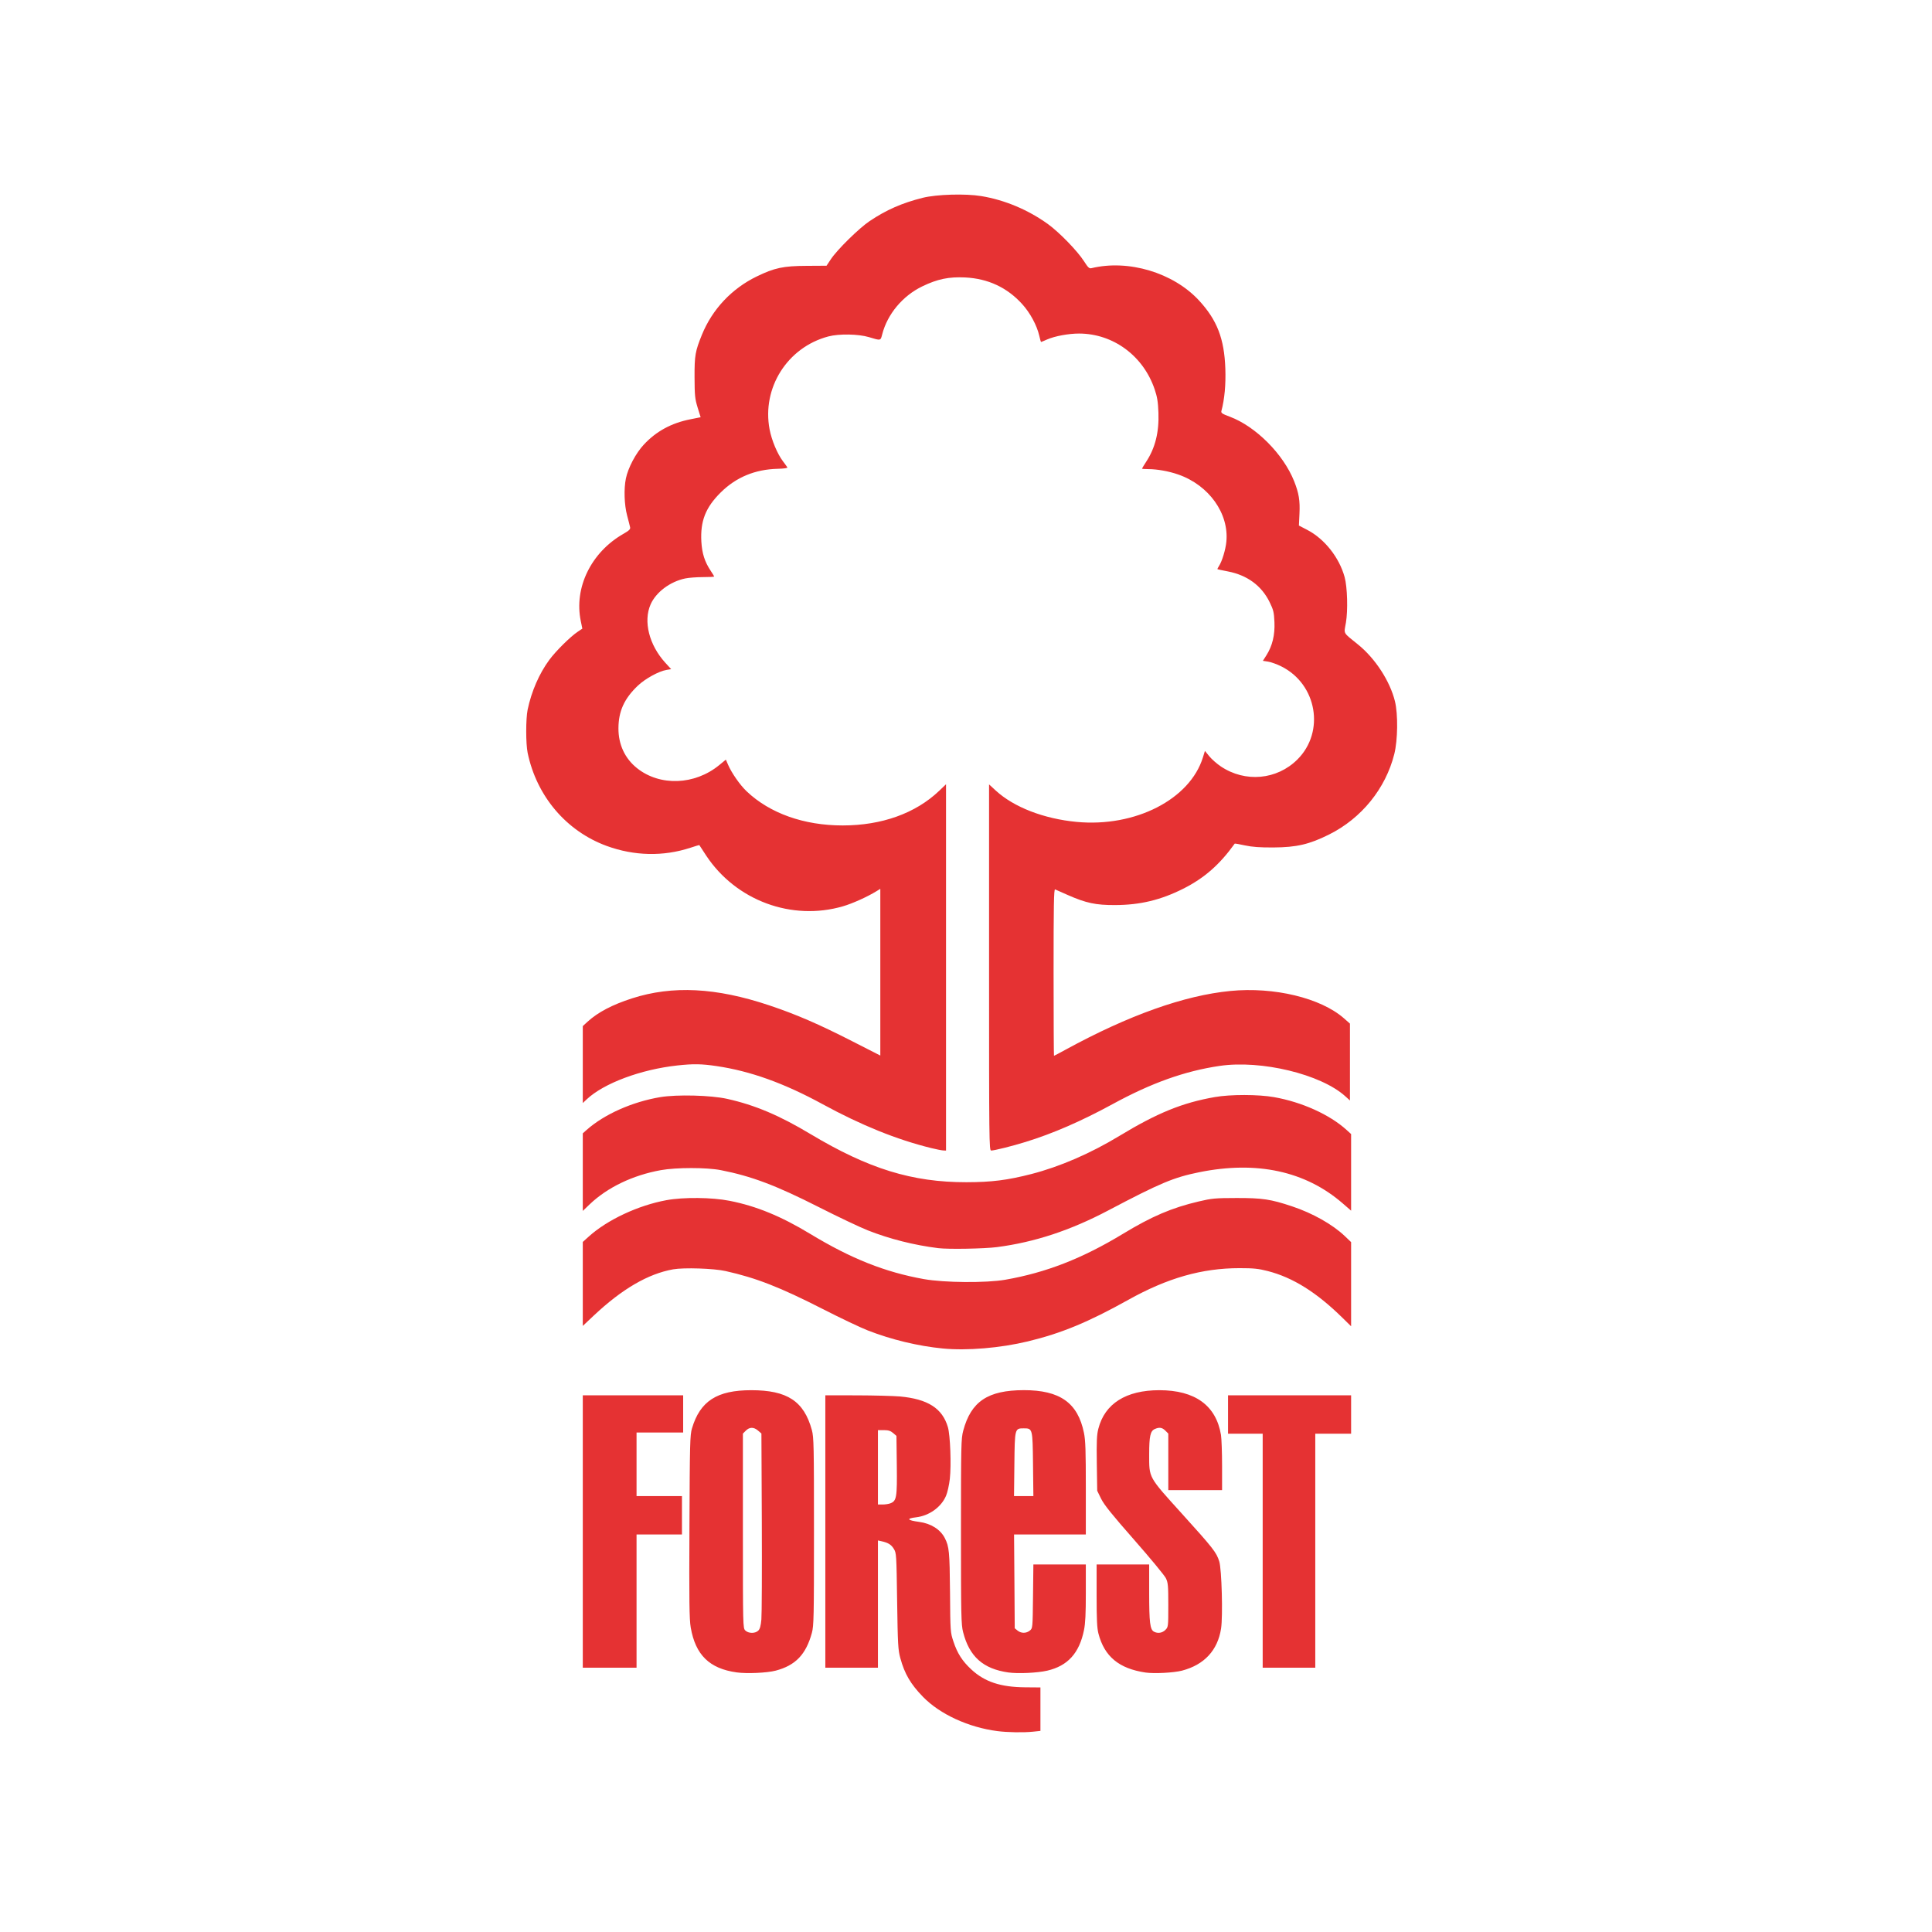 <svg version="1.0" preserveAspectRatio="xMidYMid meet" height="250" viewBox="0 0 187.5 187.5" zoomAndPan="magnify" width="250" xmlns:xlink="http://www.w3.org/1999/xlink" xmlns="http://www.w3.org/2000/svg"><defs><clipPath id="e6fa0363de"><path clip-rule="nonzero" d="M 51.07 18.699 L 135.594 18.699 L 135.594 168.301 L 51.07 168.301 Z M 51.07 18.699"></path></clipPath></defs><g clip-path="url(#e6fa0363de)"><path fill-rule="nonzero" fill-opacity="1" d="M 96.801 168.004 C 93.988 167.641 91.223 166.367 89.582 164.684 C 88.379 163.449 87.793 162.449 87.379 160.93 C 87.156 160.117 87.129 159.633 87.066 155.383 C 87 150.809 86.996 150.719 86.738 150.305 C 86.484 149.895 86.188 149.715 85.52 149.57 L 85.203 149.5 L 85.203 161.848 L 80.098 161.848 L 80.098 135.414 L 83.145 135.418 C 84.816 135.422 86.711 135.473 87.348 135.527 C 90.047 135.777 91.453 136.676 91.992 138.5 C 92.223 139.281 92.332 142.199 92.18 143.527 C 92.113 144.117 91.949 144.855 91.812 145.168 C 91.344 146.27 90.176 147.105 88.91 147.254 C 87.926 147.371 88.039 147.543 89.203 147.699 C 90.348 147.852 91.266 148.43 91.695 149.273 C 92.117 150.094 92.164 150.609 92.199 154.535 C 92.227 158.359 92.234 158.422 92.531 159.312 C 92.91 160.457 93.391 161.207 94.258 162.012 C 95.562 163.223 97.098 163.734 99.496 163.754 L 100.973 163.766 L 100.973 167.984 L 100.262 168.059 C 99.344 168.156 97.758 168.129 96.801 168.004 Z M 86.406 145.898 C 87.016 145.668 87.07 145.336 87.035 142.211 L 87 139.352 L 86.676 139.074 C 86.426 138.859 86.215 138.793 85.773 138.793 L 85.203 138.793 L 85.203 146.012 L 85.66 146.012 C 85.91 146.012 86.246 145.961 86.406 145.898 Z M 71.488 162.305 C 68.852 161.938 67.496 160.609 67.035 157.949 C 66.898 157.141 66.875 155.453 66.91 148.145 C 66.945 140.082 66.965 139.254 67.156 138.625 C 67.945 135.973 69.586 134.918 72.91 134.918 C 76.406 134.918 78.027 135.984 78.793 138.793 C 78.98 139.488 78.996 140.293 78.996 148.629 C 78.996 156.969 78.98 157.773 78.793 158.469 C 78.219 160.57 77.203 161.629 75.273 162.137 C 74.43 162.355 72.484 162.445 71.488 162.305 Z M 73.594 158.246 C 73.754 158.09 73.836 157.781 73.891 157.172 C 73.934 156.699 73.953 152.445 73.934 147.719 L 73.895 139.121 L 73.57 138.84 C 73.152 138.48 72.742 138.484 72.383 138.844 L 72.098 139.129 L 72.098 148.566 C 72.098 157.848 72.102 158.008 72.328 158.234 C 72.633 158.539 73.297 158.547 73.594 158.246 Z M 97.863 162.312 C 95.414 161.965 94.074 160.773 93.469 158.398 C 93.281 157.664 93.262 156.824 93.262 148.629 C 93.262 140.223 93.277 139.613 93.48 138.852 C 94.238 136.012 95.867 134.922 99.352 134.914 C 102.863 134.91 104.598 136.137 105.195 139.047 C 105.348 139.777 105.379 140.785 105.379 144.434 L 105.379 148.922 L 98.414 148.922 L 98.449 153.473 L 98.48 158.023 L 98.754 158.246 C 99.105 158.531 99.598 158.531 99.945 158.246 C 100.219 158.023 100.219 158.023 100.254 154.93 L 100.289 151.832 L 105.379 151.832 L 105.379 154.574 C 105.379 156.617 105.336 157.543 105.199 158.211 C 104.742 160.441 103.625 161.672 101.633 162.137 C 100.688 162.355 98.805 162.445 97.863 162.312 Z M 100.254 142.113 C 100.215 138.625 100.215 138.621 99.352 138.621 C 98.484 138.621 98.484 138.625 98.445 142.113 L 98.41 145.195 L 100.289 145.195 Z M 111.18 162.32 C 108.602 161.941 107.18 160.766 106.602 158.531 C 106.465 157.992 106.426 157.164 106.426 154.836 L 106.426 151.832 L 111.527 151.832 L 111.527 154.598 C 111.527 157.465 111.613 158.148 111.988 158.352 C 112.359 158.551 112.801 158.484 113.098 158.184 C 113.379 157.902 113.383 157.875 113.383 155.773 C 113.383 153.879 113.359 153.602 113.148 153.164 C 113.016 152.895 111.637 151.223 110.078 149.449 C 107.93 147.008 107.152 146.039 106.863 145.453 L 106.484 144.676 L 106.445 142.035 C 106.414 139.891 106.441 139.258 106.594 138.66 C 107.215 136.223 109.281 134.918 112.512 134.918 C 115.98 134.918 118.023 136.402 118.496 139.258 C 118.551 139.609 118.602 140.957 118.602 142.254 L 118.602 144.613 L 113.383 144.613 L 113.383 139.129 L 113.098 138.844 C 112.785 138.531 112.504 138.488 112.055 138.695 C 111.641 138.883 111.527 139.406 111.527 141.129 C 111.527 143.465 111.418 143.266 114.688 146.883 C 117.75 150.27 118.047 150.648 118.328 151.531 C 118.566 152.277 118.691 156.852 118.504 158.051 C 118.176 160.164 116.875 161.566 114.719 162.133 C 113.91 162.344 112.027 162.441 111.18 162.32 Z M 56.559 148.629 L 56.559 135.414 L 66.301 135.414 L 66.301 139.023 L 61.777 139.023 L 61.777 145.195 L 66.184 145.195 L 66.184 148.922 L 61.777 148.922 L 61.777 161.848 L 56.559 161.848 Z M 122.543 150.492 L 122.543 139.141 L 119.18 139.141 L 119.18 135.414 L 131.125 135.414 L 131.125 139.141 L 127.648 139.141 L 127.648 161.848 L 122.543 161.848 Z M 91.504 130.871 C 89.113 130.641 86.504 130.012 84.215 129.117 C 83.516 128.844 81.559 127.914 79.871 127.051 C 75.68 124.914 73.398 124.023 70.414 123.355 C 69.266 123.098 66.367 123.004 65.328 123.188 C 62.898 123.621 60.371 125.094 57.629 127.672 L 56.559 128.68 L 56.559 120.531 L 57.148 120 C 58.945 118.379 61.934 116.98 64.676 116.477 C 66.332 116.172 69.105 116.199 70.812 116.539 C 73.41 117.051 75.812 118.039 78.648 119.758 C 82.609 122.156 85.891 123.461 89.668 124.137 C 91.637 124.488 95.707 124.52 97.555 124.199 C 101.52 123.508 105.031 122.137 108.977 119.746 C 111.777 118.047 113.719 117.215 116.348 116.598 C 117.609 116.301 117.934 116.27 119.992 116.266 C 122.512 116.262 123.324 116.383 125.402 117.078 C 127.395 117.742 129.312 118.824 130.504 119.953 L 131.125 120.547 L 131.125 128.715 L 130.285 127.891 C 127.766 125.414 125.465 123.977 123.023 123.352 C 122.125 123.121 121.645 123.074 120.297 123.074 C 116.652 123.074 113.305 124.027 109.496 126.152 C 105.617 128.316 103 129.398 99.758 130.18 C 97.074 130.828 93.832 131.098 91.504 130.871 Z M 91.059 121.133 C 88.703 120.84 86.309 120.234 84.199 119.398 C 83.445 119.098 81.312 118.086 79.461 117.148 C 75.301 115.039 72.93 114.145 69.953 113.562 C 68.574 113.293 65.625 113.293 64.137 113.562 C 61.406 114.055 58.953 115.234 57.223 116.883 L 56.559 117.52 L 56.559 109.992 L 56.934 109.656 C 58.645 108.141 61.355 106.934 64.074 106.477 C 65.699 106.207 68.992 106.289 70.574 106.645 C 73.258 107.242 75.641 108.25 78.656 110.059 C 84.297 113.434 88.52 114.738 93.785 114.734 C 96.234 114.73 97.754 114.539 100.102 113.938 C 102.875 113.219 105.812 111.949 108.633 110.242 C 112.32 108.008 114.762 107.016 117.906 106.469 C 119.41 106.203 122.129 106.207 123.645 106.477 C 126.348 106.953 129.043 108.172 130.68 109.656 L 131.125 110.059 L 131.125 117.496 L 130.293 116.773 C 126.68 113.652 121.961 112.633 116.375 113.766 C 113.895 114.27 112.609 114.809 107.555 117.473 C 103.883 119.41 100.41 120.555 96.766 121.031 C 95.523 121.191 92.043 121.254 91.059 121.133 Z M 90.363 111.418 C 87.012 110.59 83.586 109.207 79.84 107.164 C 76.094 105.121 72.824 103.945 69.531 103.461 C 68.082 103.246 67.277 103.234 65.742 103.402 C 62.184 103.789 58.59 105.133 56.934 106.695 L 56.559 107.051 L 56.559 99.582 L 57.027 99.152 C 58.043 98.23 59.426 97.508 61.336 96.891 C 65.277 95.625 69.488 95.84 74.648 97.566 C 77.301 98.457 79.434 99.379 82.738 101.066 L 85.434 102.441 L 85.434 86.262 L 85.059 86.492 C 84.184 87.035 82.723 87.691 81.805 87.957 C 76.836 89.402 71.434 87.402 68.543 83.047 C 68.172 82.488 67.867 82.02 67.867 82.012 C 67.863 82 67.473 82.121 66.996 82.277 C 64.371 83.137 61.551 83.074 58.879 82.098 C 54.957 80.66 52.082 77.273 51.207 73.062 C 51.023 72.164 51.023 69.773 51.207 68.871 C 51.578 67.098 52.332 65.367 53.312 64.039 C 53.945 63.18 55.363 61.777 56.07 61.309 L 56.516 61.008 L 56.367 60.285 C 55.688 57.031 57.371 53.59 60.516 51.801 C 61.055 51.492 61.191 51.359 61.152 51.176 C 61.125 51.047 60.996 50.527 60.859 50.02 C 60.586 48.988 60.535 47.445 60.742 46.438 C 60.953 45.406 61.707 43.98 62.477 43.156 C 63.688 41.852 65.164 41.051 67.02 40.688 L 67.996 40.492 L 67.703 39.547 C 67.445 38.699 67.414 38.391 67.406 36.621 C 67.398 34.5 67.473 34.082 68.121 32.488 C 69.129 30.016 71.012 28.012 73.43 26.836 C 75.164 25.992 76.012 25.812 78.273 25.801 L 80.215 25.789 L 80.641 25.148 C 81.246 24.234 83.371 22.145 84.391 21.461 C 86.004 20.375 87.559 19.695 89.539 19.199 C 90.898 18.859 93.695 18.777 95.234 19.031 C 97.512 19.406 99.785 20.363 101.707 21.75 C 102.812 22.551 104.57 24.363 105.207 25.359 C 105.59 25.965 105.715 26.078 105.922 26.027 C 109.512 25.156 113.867 26.461 116.359 29.156 C 118.113 31.051 118.816 32.867 118.918 35.762 C 118.973 37.332 118.844 38.727 118.539 39.879 C 118.484 40.082 118.602 40.16 119.355 40.441 C 121.875 41.387 124.547 44.066 125.598 46.707 C 126.055 47.863 126.176 48.586 126.113 49.859 L 126.059 51.004 L 126.883 51.434 C 128.547 52.301 129.973 54.102 130.496 56.008 C 130.762 56.973 130.824 59.246 130.621 60.43 C 130.422 61.57 130.289 61.328 131.797 62.551 C 133.465 63.898 134.895 66.098 135.379 68.059 C 135.688 69.312 135.656 71.82 135.316 73.18 C 134.473 76.535 132.129 79.426 128.98 80.992 C 127.07 81.945 125.828 82.234 123.586 82.246 C 122.262 82.254 121.539 82.199 120.824 82.047 C 120.293 81.93 119.844 81.852 119.828 81.875 C 118.367 83.914 116.871 85.223 114.832 86.25 C 112.645 87.348 110.656 87.828 108.223 87.836 C 106.344 87.844 105.406 87.645 103.613 86.855 C 103.023 86.594 102.473 86.352 102.395 86.316 C 102.277 86.27 102.25 87.918 102.25 94.359 C 102.25 98.816 102.27 102.465 102.289 102.465 C 102.312 102.465 102.82 102.195 103.422 101.867 C 109.539 98.527 114.934 96.605 119.414 96.172 C 123.645 95.758 128.18 96.852 130.426 98.824 L 131.012 99.34 L 131.012 106.801 L 130.562 106.395 C 128.203 104.254 122.402 102.852 118.371 103.445 C 114.977 103.945 111.746 105.098 107.961 107.164 C 104.949 108.805 102.168 110.016 99.523 110.828 C 98.23 111.23 96.5 111.66 96.191 111.66 C 95.996 111.664 95.988 110.738 95.988 93.895 L 95.988 76.125 L 96.641 76.727 C 98.398 78.34 101.309 79.465 104.492 79.766 C 110.168 80.301 115.488 77.582 116.746 73.496 L 116.938 72.875 L 117.363 73.398 C 117.598 73.684 118.102 74.129 118.484 74.383 C 120.848 75.969 123.926 75.688 125.914 73.707 C 128.605 71.027 127.816 66.414 124.371 64.684 C 123.938 64.465 123.355 64.254 123.074 64.211 L 122.562 64.133 L 122.906 63.594 C 123.484 62.68 123.738 61.633 123.684 60.379 C 123.641 59.414 123.59 59.199 123.207 58.418 C 122.422 56.832 121.043 55.82 119.168 55.457 C 118.633 55.355 118.18 55.258 118.156 55.242 C 118.137 55.227 118.199 55.086 118.301 54.934 C 118.598 54.48 118.941 53.355 119.016 52.59 C 119.293 49.84 117.328 47.086 114.348 46.051 C 113.434 45.73 112.312 45.531 111.441 45.527 C 111.105 45.527 110.832 45.508 110.832 45.48 C 110.832 45.453 111.016 45.152 111.238 44.809 C 112.113 43.48 112.496 41.938 112.426 40.055 C 112.387 38.996 112.309 38.52 112.059 37.785 C 110.957 34.531 108.039 32.379 104.723 32.371 C 103.715 32.371 102.387 32.613 101.633 32.941 C 101.324 33.078 101.055 33.188 101.035 33.188 C 101.012 33.188 100.934 32.91 100.859 32.574 C 100.629 31.574 99.965 30.344 99.191 29.5 C 97.73 27.895 95.883 27.035 93.656 26.926 C 92.082 26.852 90.98 27.078 89.504 27.793 C 87.609 28.707 86.125 30.48 85.621 32.434 C 85.453 33.082 85.5 33.07 84.332 32.719 C 83.312 32.41 81.422 32.379 80.391 32.652 C 76.414 33.707 73.926 37.641 74.688 41.668 C 74.891 42.734 75.438 44.043 75.988 44.77 C 76.184 45.027 76.371 45.289 76.41 45.355 C 76.457 45.43 76.117 45.48 75.48 45.496 C 73.277 45.551 71.434 46.316 69.941 47.797 C 68.473 49.254 67.957 50.566 68.066 52.566 C 68.133 53.715 68.395 54.531 68.973 55.395 C 69.16 55.676 69.312 55.926 69.312 55.953 C 69.312 55.984 68.82 56.008 68.219 56.008 C 67.617 56.008 66.844 56.066 66.508 56.137 C 65.035 56.441 63.664 57.469 63.141 58.656 C 62.418 60.297 62.996 62.59 64.559 64.309 L 65.137 64.941 L 64.703 65.012 C 63.938 65.137 62.609 65.867 61.887 66.559 C 60.578 67.809 60.027 69.031 60.02 70.676 C 60.012 72.254 60.645 73.609 61.824 74.551 C 64.047 76.324 67.422 76.199 69.793 74.258 L 70.445 73.723 L 70.656 74.211 C 71.008 75.027 71.82 76.191 72.469 76.805 C 74.723 78.938 78.023 80.109 81.781 80.109 C 85.578 80.109 88.859 78.93 91.145 76.75 L 91.812 76.113 L 91.812 111.664 L 91.551 111.652 C 91.406 111.648 90.871 111.543 90.363 111.418 Z M 90.363 111.418" fill="#e53233"></path></g></svg>